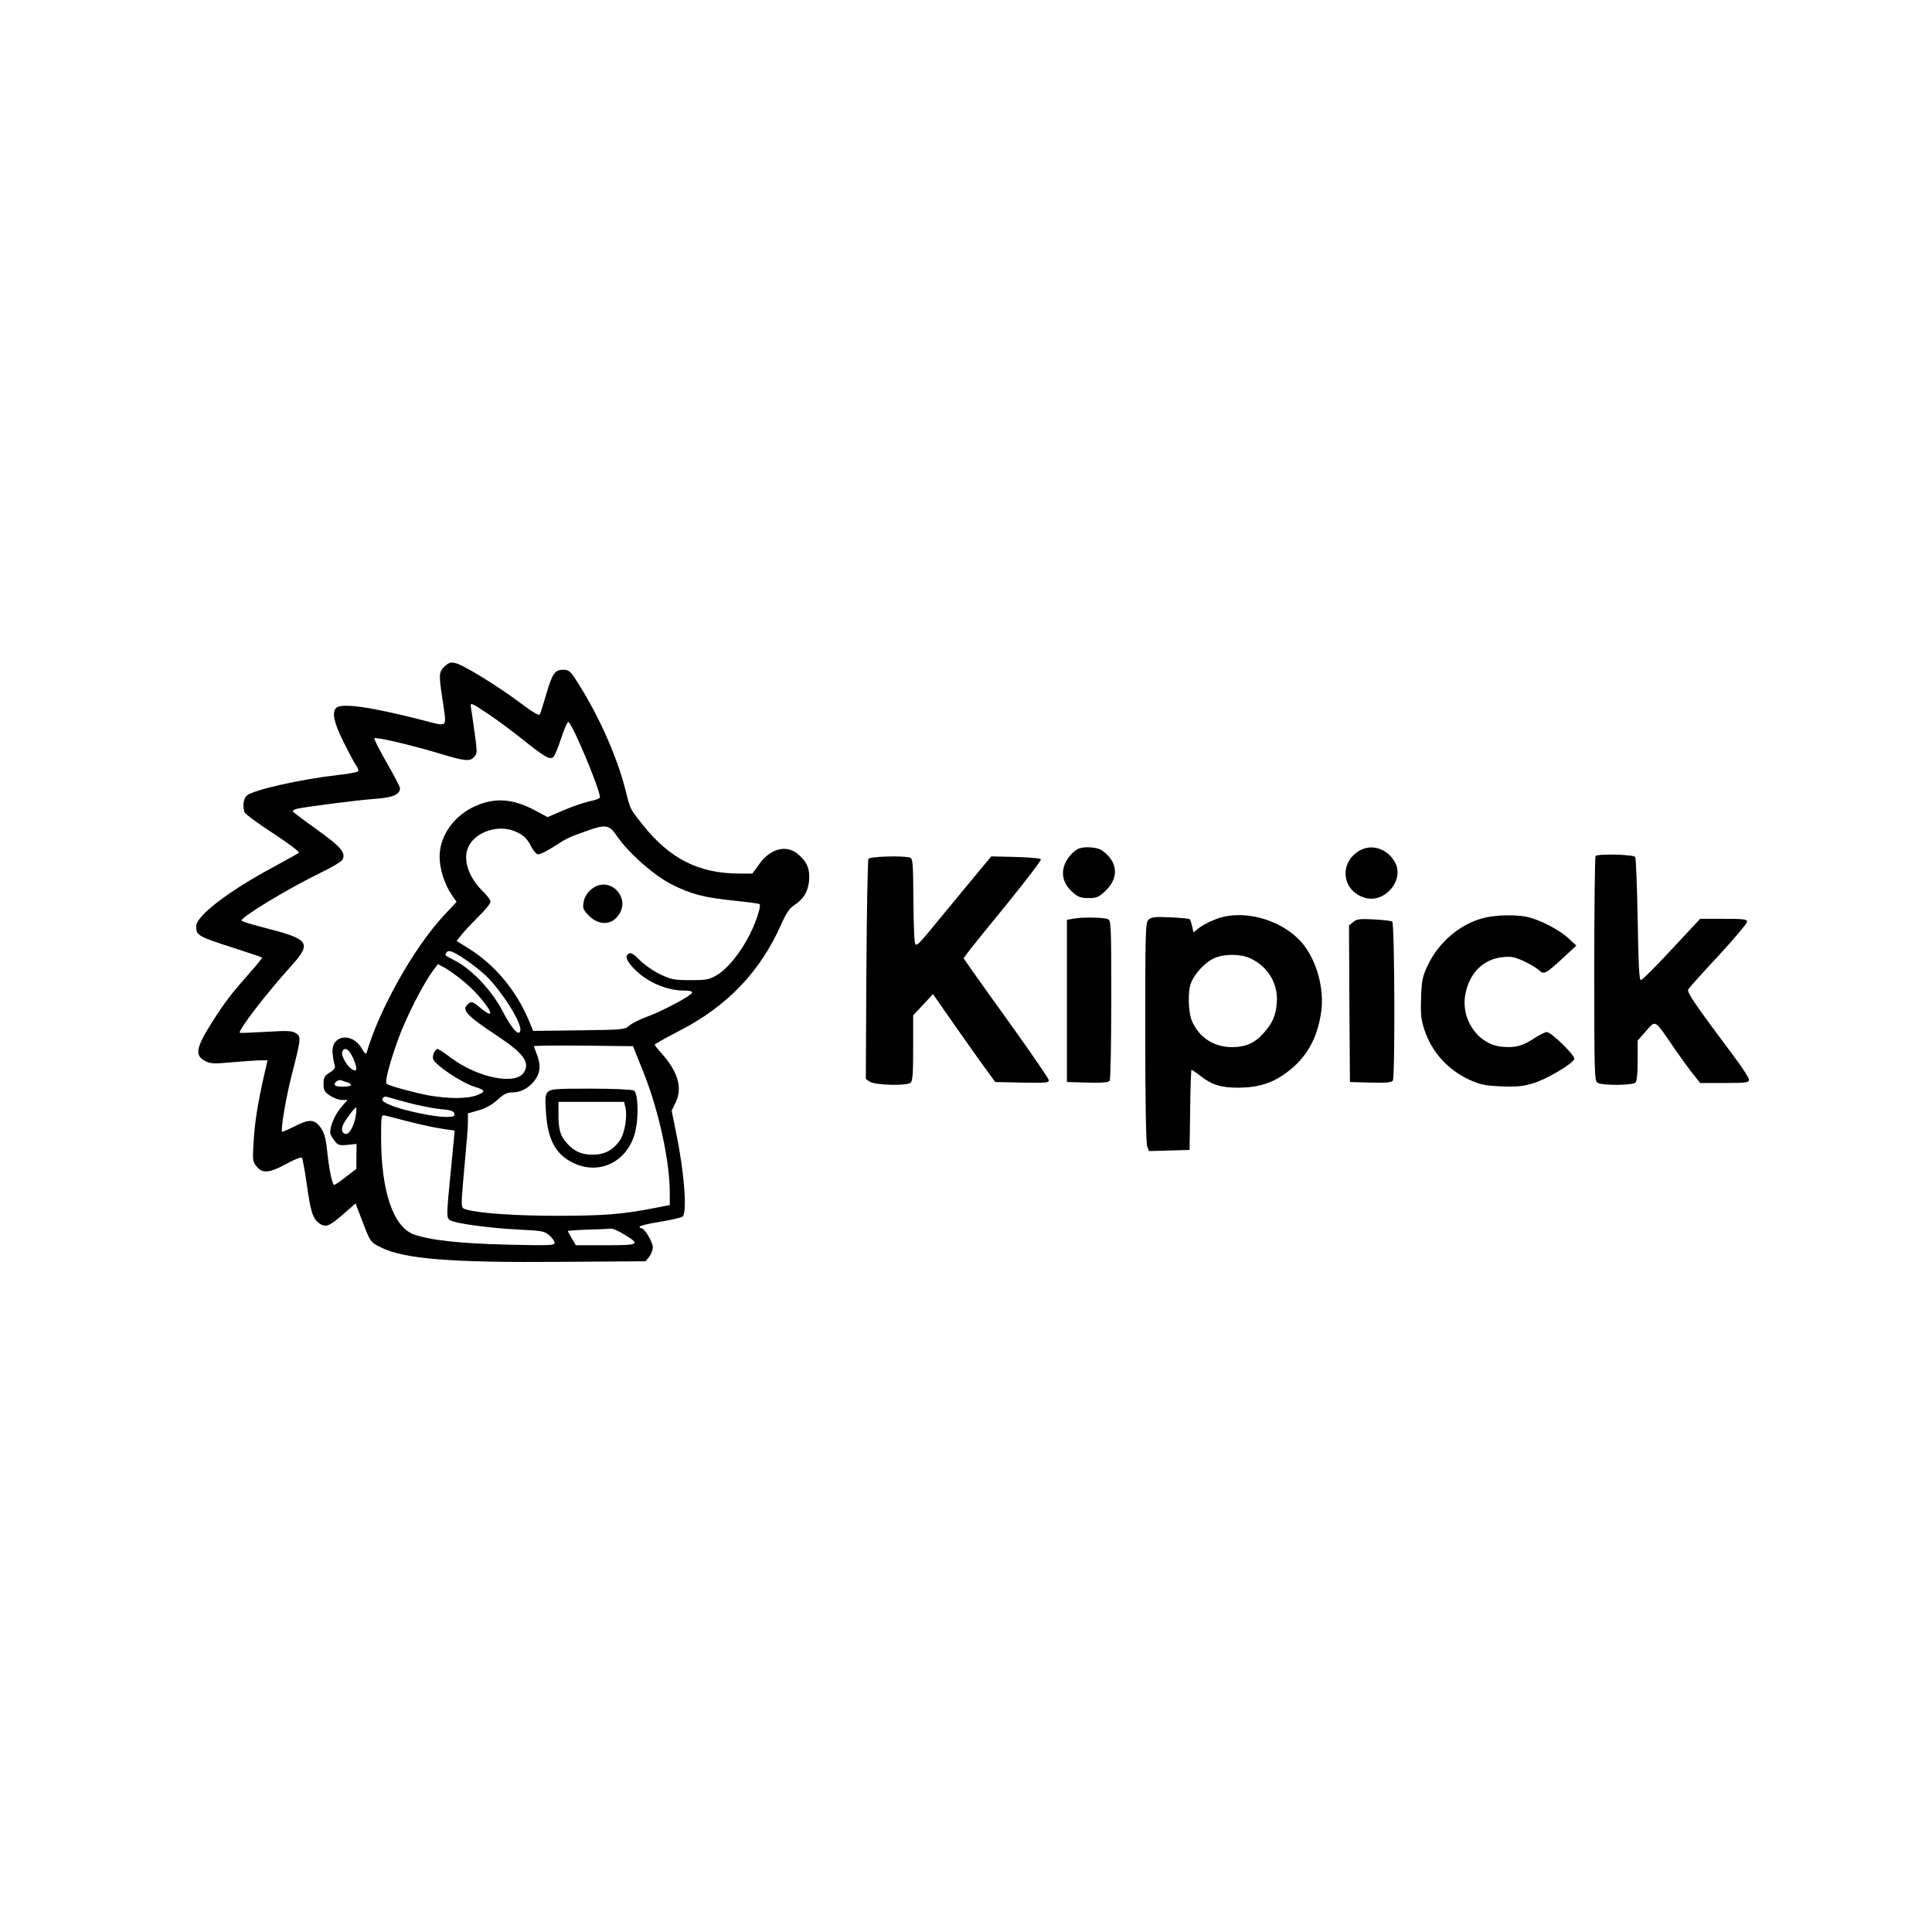 <?xml version="1.0" standalone="no"?>
<!DOCTYPE svg PUBLIC "-//W3C//DTD SVG 20010904//EN" "http://www.w3.org/TR/2001/REC-SVG-20010904/DTD/svg10.dtd">
<svg version="1.0" xmlns="http://www.w3.org/2000/svg" width="1024" height="1024" viewBox="0 0 1024 1024" preserveAspectRatio="xMidYMid meet">
<g transform="translate(0,1024) scale(0.1,-0.1)" fill="#000000" stroke="none">
<path d="M2356 6707 c-30 -30 -31 -38 -11 -172 23 -161 37 -148 -117 -109 -267 68 -419 89 -446 62 -24 -24 -12 -79 39 -181 28 -56 57 -111 65 -122 8 -10 14 -24 14 -30 0 -7 -46 -16 -111 -23 -200 -23 -448 -79 -481 -109 -18 -16 -23 -57 -12 -88 4 -10 72 -60 152 -112 80 -52 141 -98 136 -103 -5 -4 -65 -38 -134 -75 -237 -127 -410 -259 -410 -314 0 -50 8 -54 201 -116 79 -26 146 -48 148 -50 2 -3 -28 -39 -66 -82 -98 -111 -132 -155 -201 -264 -85 -135 -91 -174 -32 -204 25 -13 48 -14 142 -5 62 5 129 10 149 10 l37 0 -20 -87 c-33 -148 -48 -244 -54 -348 -6 -93 -5 -102 16 -127 30 -39 68 -36 157 13 41 23 78 37 83 33 4 -5 15 -65 25 -134 21 -151 32 -187 66 -213 35 -25 52 -19 130 49 l64 56 10 -28 c6 -16 24 -62 40 -104 29 -72 32 -76 85 -102 124 -61 368 -81 958 -76 l444 3 19 24 c10 13 19 35 19 50 0 28 -44 101 -60 101 -6 0 -10 4 -10 8 0 5 48 17 108 26 59 10 113 22 120 28 25 21 9 235 -34 442 l-24 119 21 44 c37 75 13 160 -70 255 -23 25 -41 48 -41 51 0 3 58 36 130 73 255 131 430 314 541 566 25 56 43 83 68 100 51 34 73 71 79 127 6 62 -9 101 -55 141 -62 55 -148 35 -208 -49 l-37 -51 -68 0 c-216 0 -370 78 -514 259 -68 86 -64 78 -91 184 -48 190 -154 421 -273 600 -20 30 -31 37 -57 37 -44 0 -58 -20 -90 -130 -15 -52 -30 -100 -34 -107 -4 -8 -40 14 -104 62 -122 91 -304 203 -345 211 -24 5 -36 1 -56 -19z m236 -254 c46 -31 128 -92 183 -136 115 -92 139 -105 158 -89 7 6 26 52 42 101 16 50 33 87 38 84 24 -15 167 -357 167 -400 0 -5 -25 -14 -55 -20 -31 -7 -93 -28 -139 -48 l-84 -36 -63 34 c-116 63 -211 71 -314 27 -117 -50 -195 -158 -195 -271 0 -64 26 -146 65 -203 l25 -36 -70 -75 c-158 -171 -340 -495 -407 -725 -3 -10 -11 -3 -25 22 -52 91 -166 72 -155 -25 2 -23 7 -51 11 -62 4 -15 -2 -25 -27 -40 -27 -17 -32 -26 -32 -60 0 -33 5 -43 34 -62 19 -13 47 -23 63 -23 l30 0 -35 -40 c-31 -37 -57 -96 -57 -132 0 -9 10 -28 22 -43 19 -25 26 -27 70 -23 l48 5 -1 -66 0 -66 -55 -42 c-29 -24 -58 -43 -63 -43 -10 0 -27 84 -37 180 -8 77 -18 107 -46 138 -29 30 -57 28 -129 -9 -34 -17 -62 -29 -64 -27 -8 10 21 184 52 303 49 193 50 200 21 219 -20 13 -44 14 -158 7 -74 -4 -137 -7 -139 -5 -11 10 136 203 268 349 117 130 105 146 -146 210 -62 16 -113 32 -113 36 0 20 253 173 425 256 54 26 104 56 109 65 22 37 -6 69 -134 161 -69 49 -126 92 -128 97 -2 4 10 11 25 14 61 12 323 46 412 52 95 7 131 23 131 57 0 7 -32 68 -71 136 -39 68 -68 125 -65 128 8 8 188 -34 333 -77 149 -45 173 -48 197 -21 16 17 16 26 1 132 -9 63 -17 122 -19 132 -6 26 6 21 96 -40z m677 -643 c60 -89 198 -211 292 -258 103 -52 170 -69 333 -86 69 -7 128 -15 132 -18 9 -10 -16 -89 -53 -163 -48 -95 -118 -181 -173 -213 -40 -24 -55 -27 -140 -27 -85 0 -102 3 -161 31 -36 17 -84 51 -107 74 -26 28 -46 41 -56 37 -24 -9 -19 -33 14 -70 65 -75 177 -127 272 -127 35 0 48 -4 46 -12 -6 -17 -166 -102 -247 -130 -34 -13 -74 -33 -87 -45 -22 -20 -33 -21 -265 -24 l-243 -3 -25 60 c-68 159 -182 294 -319 378 l-62 39 29 36 c16 20 57 63 90 96 34 33 61 67 61 75 0 9 -16 32 -36 51 -89 85 -118 191 -71 259 45 66 151 97 231 66 48 -19 70 -38 94 -88 10 -18 24 -34 33 -36 9 -2 48 17 85 41 73 47 74 47 174 83 100 36 119 33 159 -26z m-802 -656 c37 -25 85 -63 106 -83 83 -79 192 -250 185 -292 -6 -36 -44 6 -95 103 -54 105 -157 215 -245 263 -65 34 -61 31 -53 44 11 19 32 12 102 -35z m-9 -116 c66 -53 146 -151 140 -169 -2 -6 -22 4 -47 25 -49 41 -53 42 -75 20 -29 -28 2 -60 159 -164 141 -93 176 -142 141 -195 -45 -68 -246 -27 -388 80 -33 25 -64 45 -69 45 -13 0 -30 -37 -23 -54 12 -32 151 -125 219 -146 58 -18 61 -25 15 -44 -50 -20 -148 -21 -257 -2 -74 14 -202 48 -223 61 -12 7 12 102 60 236 40 112 134 297 187 367 l24 32 39 -21 c21 -12 66 -44 98 -71z m950 -475 c83 -206 142 -475 142 -647 l0 -63 -82 -16 c-171 -33 -259 -40 -503 -41 -227 0 -415 12 -493 33 -24 7 -26 10 -24 62 2 30 9 121 17 203 8 82 15 170 15 197 l0 48 57 16 c38 11 72 30 100 56 34 31 50 39 80 39 72 0 143 68 143 136 0 17 -7 48 -15 67 -8 20 -15 39 -15 42 0 3 118 4 262 3 l263 -3 53 -132z m-1537 70 c26 -60 23 -80 -9 -58 -27 20 -55 72 -48 91 11 28 37 13 57 -33z m-28 -130 c9 -3 17 -9 17 -14 0 -10 -73 -12 -83 -2 -12 11 15 34 32 27 9 -3 24 -9 34 -11z m318 -107 c53 -14 129 -30 170 -34 59 -5 74 -11 77 -24 3 -15 -4 -18 -45 -18 -61 0 -211 31 -285 59 -42 17 -55 26 -51 37 3 9 13 13 22 11 9 -3 59 -17 112 -31z m-275 -67 c-8 -53 -32 -99 -52 -99 -21 0 -28 24 -14 52 16 31 60 88 67 88 3 0 3 -18 -1 -41z m294 -37 c63 -16 141 -32 173 -36 31 -4 57 -8 57 -9 0 -1 -9 -94 -20 -207 -25 -253 -25 -257 -1 -269 31 -17 216 -41 360 -48 122 -6 136 -8 162 -30 16 -14 29 -32 29 -40 0 -14 -27 -15 -247 -10 -256 6 -417 24 -501 55 -108 40 -172 231 -172 510 0 124 0 124 23 119 12 -3 74 -19 137 -35z m1127 -594 c89 -54 83 -58 -96 -58 l-159 0 -21 36 c-12 19 -21 37 -21 39 0 2 48 6 108 8 59 1 114 4 122 5 7 1 38 -12 67 -30z"/>
<path d="M3130 5523 c-20 -18 -33 -41 -37 -65 -5 -33 -2 -41 30 -73 45 -45 104 -49 142 -11 96 96 -34 239 -135 149z"/>
<path d="M2904 4453 c-14 -15 -16 -30 -10 -112 10 -141 50 -217 139 -262 138 -71 290 0 332 155 21 78 18 212 -5 226 -8 5 -110 10 -227 10 -186 0 -214 -2 -229 -17z m411 -84 c11 -48 -4 -134 -28 -171 -36 -53 -82 -78 -144 -78 -60 0 -95 15 -135 57 -37 39 -48 73 -48 154 l0 69 174 0 174 0 7 -31z"/>
<path d="M5720 5743 c-31 -11 -71 -58 -81 -96 -14 -51 2 -97 47 -137 29 -25 43 -30 84 -30 43 0 54 5 89 38 74 70 66 156 -19 215 -23 16 -88 22 -120 10z"/>
<path d="M7203 5730 c-109 -66 -89 -215 33 -249 105 -29 209 95 158 188 -40 74 -125 101 -191 61z"/>
<path d="M8457 5703 c-4 -3 -7 -273 -7 -599 0 -576 1 -594 19 -604 28 -14 184 -13 199 2 8 8 12 49 12 118 l0 105 44 50 c53 59 43 65 146 -85 40 -58 88 -124 107 -147 l34 -43 130 0 c116 0 129 2 129 18 0 9 -37 67 -83 127 -207 277 -247 336 -239 351 4 8 76 88 160 178 84 91 152 172 152 180 0 14 -18 16 -125 16 l-124 0 -151 -162 c-83 -90 -157 -163 -163 -163 -9 0 -13 82 -17 320 -3 176 -9 326 -13 333 -9 13 -198 18 -210 5z"/>
<path d="M4603 5688 c-4 -7 -9 -273 -11 -590 l-3 -577 23 -15 c29 -18 193 -22 214 -5 11 9 14 47 14 185 l0 173 53 56 52 56 120 -172 c66 -94 140 -199 165 -232 l45 -62 144 -3 c134 -2 143 -1 139 15 -3 10 -83 128 -179 262 -96 133 -196 274 -223 312 l-49 70 29 39 c16 21 109 137 207 256 97 120 176 223 174 229 -2 6 -55 11 -134 13 l-129 3 -65 -78 c-36 -43 -126 -152 -200 -242 -129 -158 -134 -163 -140 -135 -4 16 -7 122 -8 235 -1 179 -3 208 -17 213 -31 12 -212 7 -221 -6z"/>
<path d="M6439 5366 c-32 -12 -70 -33 -85 -45 l-29 -23 -6 32 c-4 17 -10 34 -13 38 -4 3 -51 8 -105 10 -81 4 -100 1 -114 -13 -16 -15 -17 -66 -17 -595 0 -357 4 -589 10 -605 l10 -26 107 3 108 3 3 213 c1 116 5 212 7 212 3 0 25 -15 49 -34 62 -47 107 -61 201 -61 104 1 177 23 254 80 104 77 162 177 183 318 19 126 -24 281 -103 372 -110 125 -318 180 -460 121z m187 -205 c95 -43 151 -138 141 -239 -5 -66 -23 -105 -69 -157 -46 -53 -96 -75 -168 -75 -95 0 -172 49 -211 135 -22 49 -25 161 -5 209 20 48 75 107 121 127 52 24 138 24 191 0z"/>
<path d="M7861 5374 c-125 -33 -236 -129 -294 -251 -28 -60 -32 -80 -35 -173 -3 -88 0 -115 18 -169 39 -118 124 -211 238 -264 58 -26 81 -31 169 -35 84 -3 115 0 171 17 69 21 207 102 216 128 7 17 -122 143 -146 143 -9 0 -40 -16 -69 -35 -61 -40 -99 -49 -169 -43 -129 13 -221 149 -192 285 23 109 96 180 197 190 43 5 63 1 111 -21 33 -15 69 -37 81 -48 27 -25 33 -22 133 70 l65 60 -42 39 c-47 44 -149 97 -214 112 -62 15 -174 12 -238 -5z"/>
<path d="M5690 5371 l-35 -6 0 -430 0 -430 109 -3 c81 -2 112 1 118 10 4 7 8 201 8 430 0 388 -1 418 -17 426 -22 10 -134 12 -183 3z"/>
<path d="M7172 5353 l-22 -18 2 -415 3 -415 109 -3 c81 -2 112 1 118 10 13 21 10 836 -3 844 -6 3 -50 9 -98 11 -74 4 -90 2 -109 -14z"/>
</g>
</svg>